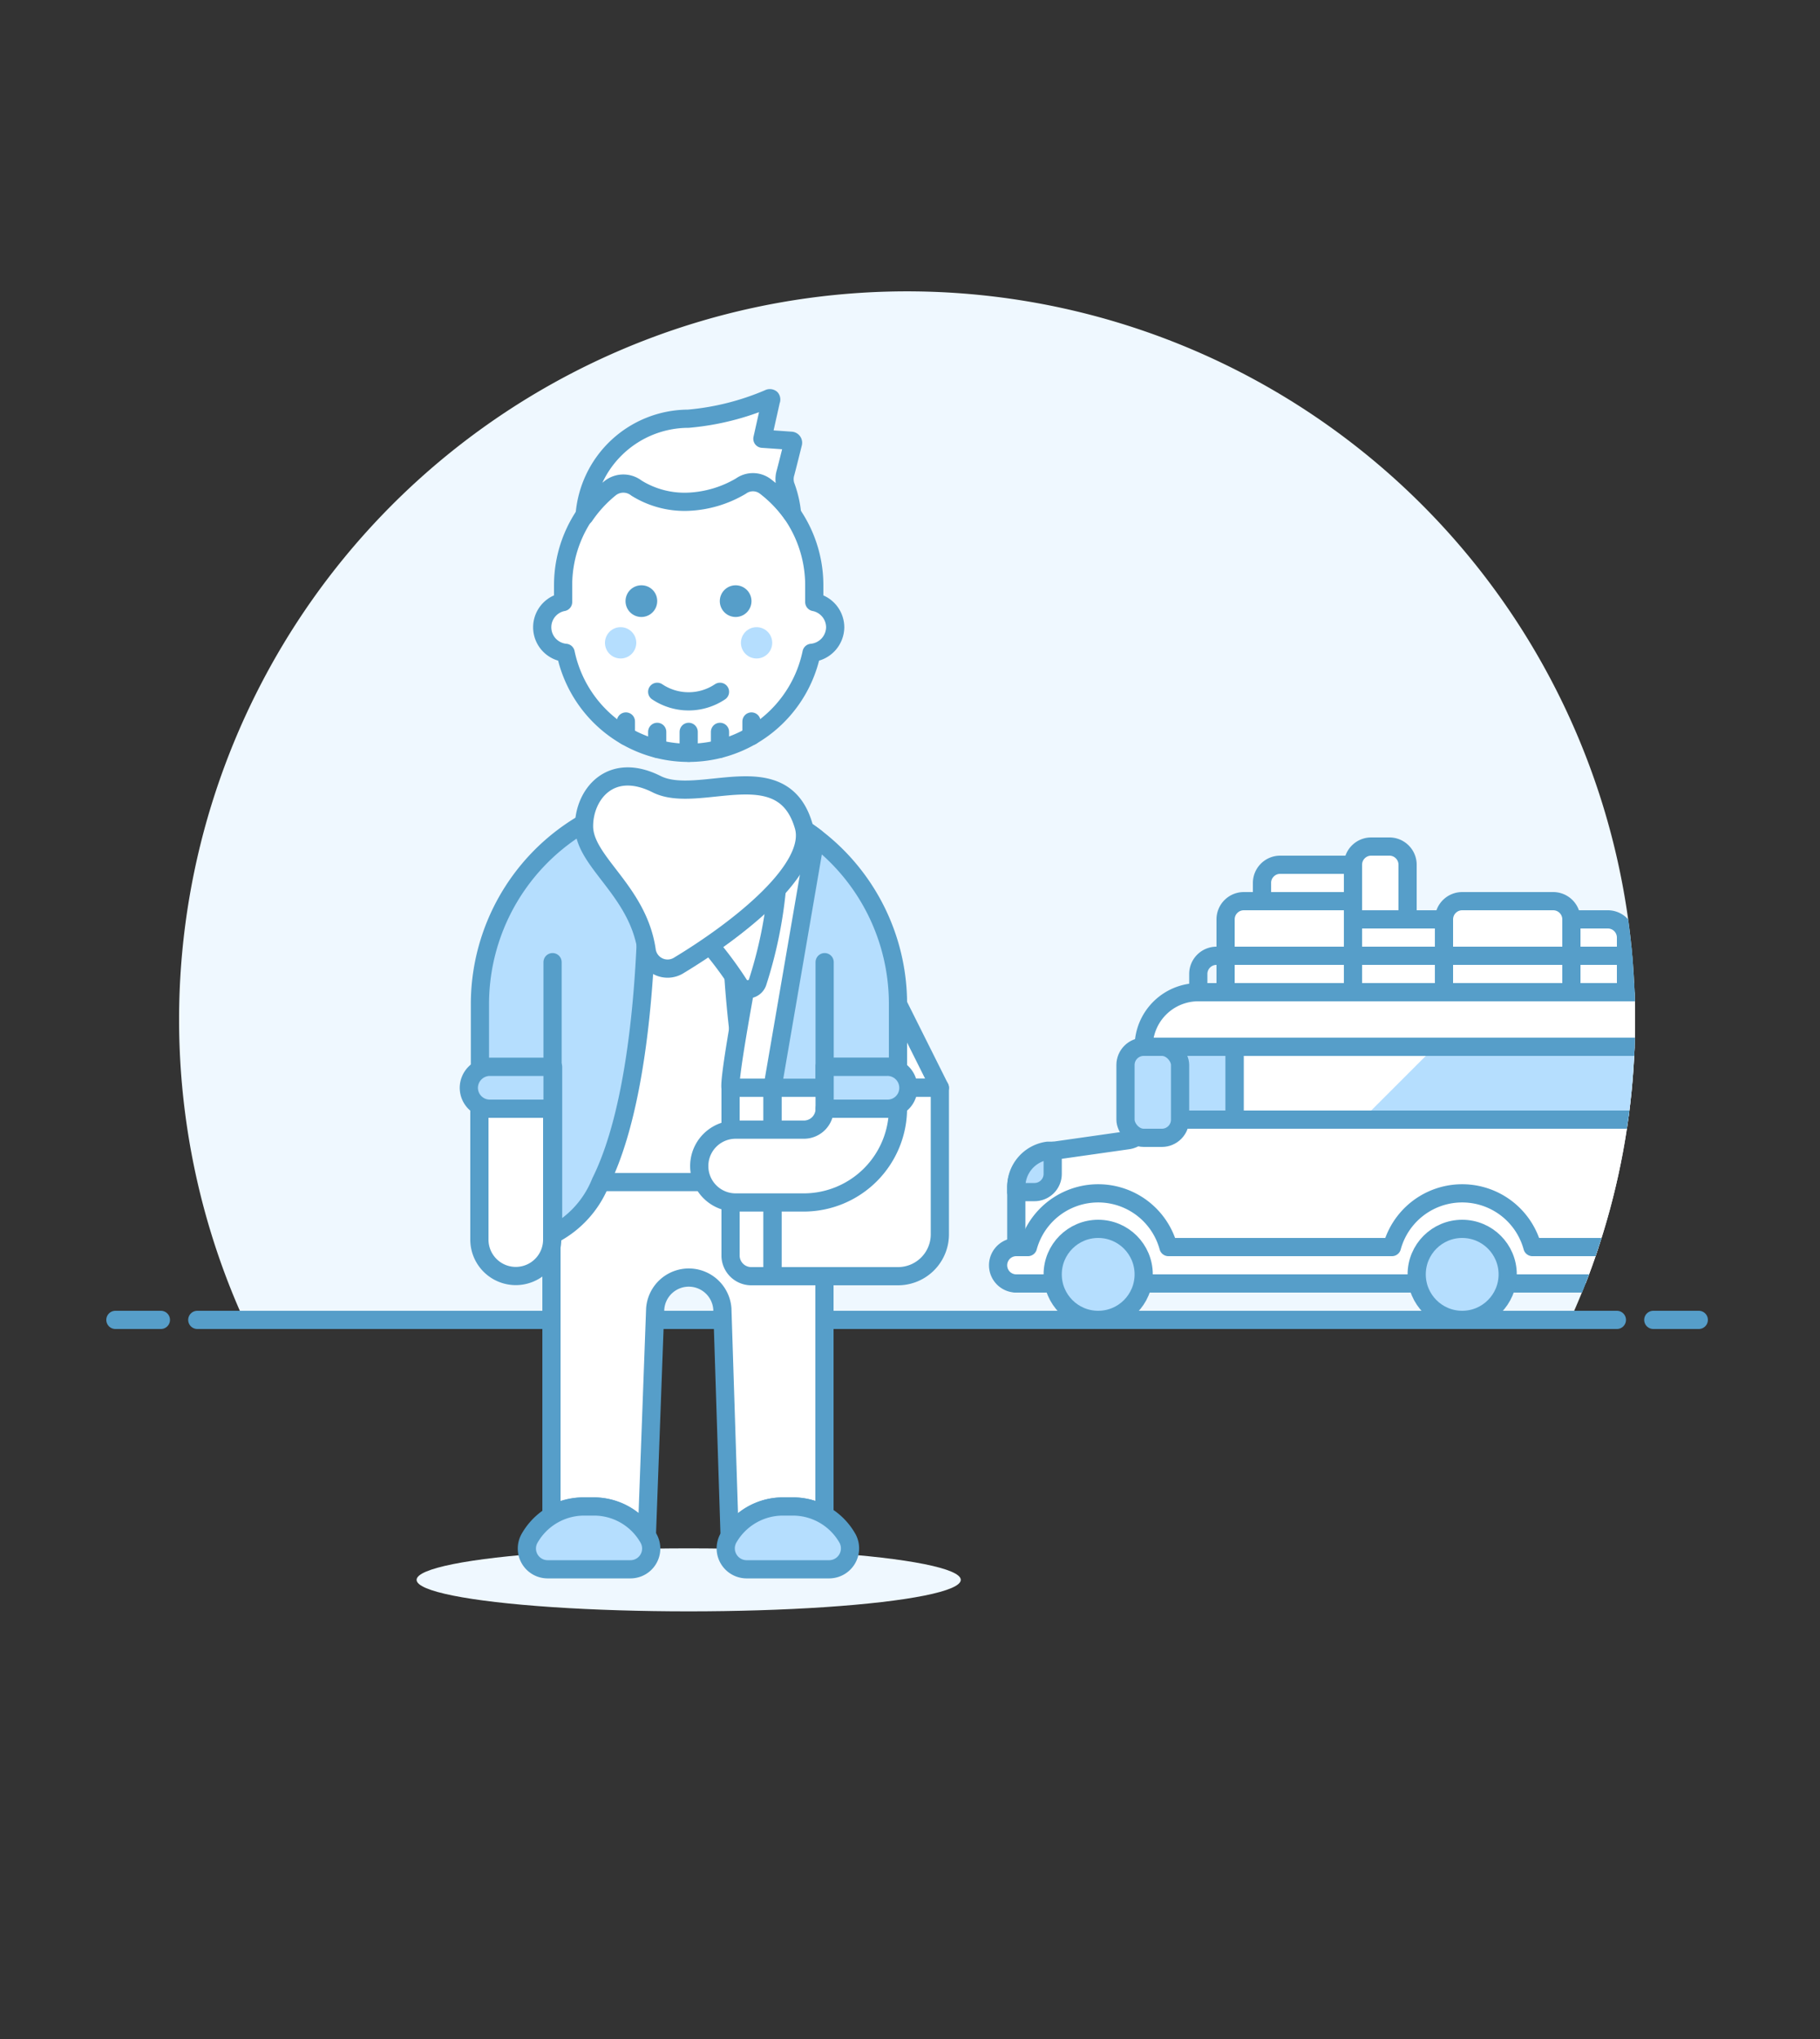 <svg id="Duotone" xmlns="http://www.w3.org/2000/svg" xmlns:xlink="http://www.w3.org/1999/xlink" viewBox="0 0 100 112"><rect x="0" y="0" width="100" height="112" fill="#333333" stroke="none"/><defs><style>.cls-1,.cls-3{fill:none;}.cls-2{fill:#EFF8FF;}.cls-3,.cls-5,.cls-6{stroke:#569EC9;stroke-linecap:round;stroke-linejoin:round;}.cls-4,.cls-6{fill:#fff;}.cls-5,.cls-7{fill:#B5DEFE;}.cls-8{clip-path:url(#clip-path);}.cls-9{fill:#569EC9;}</style><clipPath id="clip-path"><circle class="cls-1" cx="49.84" cy="56" r="40"/></clipPath></defs><title>90- bus-trip-male-african-american-2</title><g id="Icons"><g id="Background"><g id="New_Symbol_76-14" data-name="New Symbol 76"><path class="cls-2" d="M89.84,56A40,40,0,1,0,13.4,72.5H86.27A39.7,39.7,0,0,0,89.84,56Z"/><line class="cls-3" x1="10.84" y1="72.5" x2="88.84" y2="72.5"/><line class="cls-3" x1="6.34" y1="72.5" x2="8.84" y2="72.5"/><line class="cls-3" x1="90.84" y1="72.5" x2="93.34" y2="72.5"/></g></g><path class="cls-4" d="M37.84,43.65a11.51,11.51,0,0,1,7.47,2.76V66.08h-15V46.41A11.53,11.53,0,0,1,37.84,43.65Z"/><ellipse class="cls-2" cx="37.84" cy="86.78" rx="14.95" ry="1.73"/><path class="cls-4" d="M43,82.75h.58a3.43,3.43,0,0,1,1.72.46V64.93h-15V83.21a3.49,3.49,0,0,1,1.73-.46h.57a3.46,3.46,0,0,1,2.94,1.63L36,71.89a1.85,1.85,0,0,1,3.69,0l.4,12.49A3.45,3.45,0,0,1,43,82.75Z"/><path class="cls-3" d="M43,82.75h.58a3.43,3.43,0,0,1,1.72.46V64.93h-15V83.21a3.49,3.49,0,0,1,1.73-.46h.57a3.46,3.46,0,0,1,2.94,1.63L36,71.89a1.85,1.85,0,0,1,3.69,0l.4,12.49A3.45,3.45,0,0,1,43,82.75Z"/><path class="cls-5" d="M45.58,86.2a1.15,1.15,0,0,0,1-1.67,3.45,3.45,0,0,0-3-1.78H43a3.45,3.45,0,0,0-3,1.78,1.15,1.15,0,0,0,1,1.67Z"/><path class="cls-5" d="M34.65,86.2a1.14,1.14,0,0,0,1-1.67,3.44,3.44,0,0,0-3-1.78h-.57a3.45,3.45,0,0,0-3,1.78,1.14,1.14,0,0,0,1,1.67Z"/><path class="cls-6" d="M51.64,59.75l-2.3-4.6v4.6Z"/><path class="cls-6" d="M26.34,60.75v7.34a2,2,0,1,0,4,0V60.9H26.91A1.21,1.21,0,0,1,26.34,60.75Z"/><path class="cls-7" d="M35.54,47.1,34,44.33h0a11.5,11.5,0,0,0-7.63,10.83v3.6a1.21,1.21,0,0,1,.57-.15h3.45v9.2A5.55,5.55,0,0,0,33,64.93C35.91,59.1,35.54,47.1,35.54,47.1Z"/><path class="cls-3" d="M35.54,47.1,34,44.33h0a11.5,11.5,0,0,0-7.63,10.83v3.6a1.21,1.21,0,0,1,.57-.15h3.45v9.2A5.55,5.55,0,0,0,33,64.93C35.91,59.1,35.54,47.1,35.54,47.1Z"/><line class="cls-3" x1="30.36" y1="58.6" x2="30.36" y2="52.85"/><path class="cls-5" d="M26.91,60.9h3.45V58.6H26.91a1.16,1.16,0,0,0-1.15,1.15h0A1.15,1.15,0,0,0,26.91,60.9Z"/><path class="cls-7" d="M48.76,58.6a1.25,1.25,0,0,1,.58.15v-3.6A11.49,11.49,0,0,0,41.65,44.3l-1.51,2.8s-.38,12,2.51,17.83a5.58,5.58,0,0,0,2.66,2.87V58.6Z"/><path class="cls-3" d="M48.76,58.6a1.25,1.25,0,0,1,.58.15v-3.6A11.49,11.49,0,0,0,41.65,44.3l-1.51,2.8s-.38,12,2.51,17.83a5.58,5.58,0,0,0,2.66,2.87V58.6Z"/><path class="cls-6" d="M42.78,44.77s-2.82,14.08-2.64,15h2.3L44.81,46A11.32,11.32,0,0,0,42.78,44.77Z"/><line class="cls-3" x1="45.31" y1="60.9" x2="45.31" y2="52.85"/><path class="cls-6" d="M49.34,70.1h-6.9V59.75h9.2v8A2.3,2.3,0,0,1,49.34,70.1Z"/><path class="cls-6" d="M41.29,70.1h1.15V59.75h-2.3V69A1.14,1.14,0,0,0,41.29,70.1Z"/><path class="cls-6" d="M48.76,60.9H45.31a1.14,1.14,0,0,1-1.15,1.15H40.42a2,2,0,0,0,0,4h3.74a5.18,5.18,0,0,0,5.18-5.18v-.15A1.25,1.25,0,0,1,48.76,60.9Z"/><path class="cls-5" d="M48.76,60.9H45.31V58.6h3.45a1.15,1.15,0,0,1,1.15,1.15h0A1.14,1.14,0,0,1,48.76,60.9Z"/><g class="cls-8"><path class="cls-6" d="M74.34,54.5h-7v-4a1,1,0,0,1,1-1h6Z"/><path class="cls-6" d="M86.34,54.5h-7v-4a1,1,0,0,1,1-1h5a1,1,0,0,1,1,1Z"/><rect class="cls-6" x="74.34" y="50.5" width="5" height="4"/><path class="cls-6" d="M77.34,50.5h-3v-3a1,1,0,0,1,1-1h1a1,1,0,0,1,1,1Z"/><path class="cls-6" d="M89.34,54.5h-3v-4h2a1,1,0,0,1,1,1Z"/><path class="cls-6" d="M74.34,49.5h-5v-1a1,1,0,0,1,1-1h4Z"/><path class="cls-4" d="M91.84,54.5h-26a3,3,0,0,0-3,3v4.13a1,1,0,0,1-.86,1l-4.43.63a2,2,0,0,0-1.71,2V70.5h37v-15A1,1,0,0,0,91.84,54.5Z"/><path class="cls-3" d="M91.84,54.5h-26a3,3,0,0,0-3,3v4.13a1,1,0,0,1-.86,1l-4.43.63a2,2,0,0,0-1.71,2V70.5h37v-15A1,1,0,0,0,91.84,54.5Z"/><line class="cls-3" x1="62.84" y1="57.5" x2="92.84" y2="57.5"/><rect class="cls-7" x="62.84" y="57.5" width="5" height="4"/><rect class="cls-3" x="62.84" y="57.5" width="5" height="4"/><rect class="cls-7" x="67.84" y="57.5" width="23" height="4"/><polygon class="cls-4" points="74.84 61.5 67.84 61.5 67.84 57.5 78.84 57.5 74.84 61.5"/><rect class="cls-3" x="67.84" y="57.5" width="23" height="4"/><path class="cls-6" d="M92.84,68.5H84.2a4,4,0,0,0-7.72,0H64.2a4,4,0,0,0-7.72,0h-.64a1,1,0,0,0,0,2h37a1,1,0,0,0,0-2Z"/><circle class="cls-5" cx="60.34" cy="70" r="2.5"/><circle class="cls-5" cx="80.34" cy="70" r="2.5"/><path class="cls-5" d="M57.84,63.21l-.28,0a2,2,0,0,0-1.72,2v.27h1a1,1,0,0,0,1-1Z"/><rect class="cls-5" x="61.84" y="57.5" width="3" height="5" rx="1" ry="1"/><path class="cls-3" d="M89.84,52.5h-23a1,1,0,0,0-1,1v1h25v-1A1,1,0,0,0,89.84,52.5Z"/></g><path class="cls-6" d="M39,51.91a20.64,20.64,0,0,1,1.62,2.19.57.57,0,0,0,1-.13,24.08,24.08,0,0,0,1.07-5.19A22.44,22.44,0,0,1,39,51.91Z"/><path class="cls-4" d="M44.16,45.38c.67,2.33-3.58,5.67-6.9,7.67a1.16,1.16,0,0,1-1.73-.86c-.49-3.3-3.44-4.85-3.44-6.81,0-1.73,1.45-3.59,4-2.3C38.41,44.23,43,41.35,44.16,45.38Z"/><path class="cls-3" d="M44.16,45.38c.67,2.33-3.58,5.67-6.9,7.67a1.16,1.16,0,0,1-1.73-.86c-.49-3.3-3.44-4.85-3.44-6.81,0-1.73,1.45-3.59,4-2.3C38.41,44.23,43,41.35,44.16,45.38Z"/><path class="cls-6" d="M45.89,34.45a1.42,1.42,0,0,0-1.15-1.38v-.92a6.9,6.9,0,0,0-13.8,0v.92a1.41,1.41,0,0,0,.14,2.79,6.9,6.9,0,0,0,13.51,0A1.43,1.43,0,0,0,45.89,34.45Z"/><path class="cls-9" d="M35.25,32.15a.87.87,0,1,0,.86.86.86.86,0,0,0-.86-.86Z"/><path class="cls-9" d="M40.42,32.15a.87.87,0,1,0,.87.86.87.87,0,0,0-.87-.86Z"/><circle class="cls-7" cx="34.1" cy="35.31" r="0.86"/><circle class="cls-7" cx="41.57" cy="35.31" r="0.86"/><path class="cls-3" d="M36.11,38a3.1,3.1,0,0,0,3.45,0"/><line class="cls-3" x1="37.84" y1="41.35" x2="37.84" y2="40.2"/><line class="cls-3" x1="36.11" y1="41.13" x2="36.11" y2="40.2"/><line class="cls-3" x1="34.39" y1="40.43" x2="34.39" y2="39.63"/><line class="cls-3" x1="39.56" y1="41.13" x2="39.56" y2="40.2"/><line class="cls-3" x1="41.29" y1="40.43" x2="41.29" y2="39.63"/><path class="cls-4" d="M43.52,28.23a5.9,5.9,0,0,0-.36-1.56,1.19,1.19,0,0,1,0-.7c.13-.49.33-1.3.41-1.62a.11.11,0,0,0-.1-.14l-1.58-.11L42.36,22a.11.11,0,0,0,0-.11.11.11,0,0,0-.12,0A14.4,14.4,0,0,1,37.82,23a5.73,5.73,0,0,0-5.7,5.34,7.07,7.07,0,0,1,1.41-1.53,1.17,1.17,0,0,1,1.44,0,5,5,0,0,0,2.85.75,6.17,6.17,0,0,0,2.89-.86,1.13,1.13,0,0,1,1.32,0A7.11,7.11,0,0,1,43.52,28.23Z"/><path class="cls-3" d="M43.52,28.23a5.9,5.9,0,0,0-.36-1.56,1.19,1.19,0,0,1,0-.7c.13-.49.33-1.3.41-1.62a.11.11,0,0,0-.1-.14l-1.58-.11L42.36,22a.11.11,0,0,0,0-.11.11.11,0,0,0-.12,0A14.4,14.4,0,0,1,37.82,23a5.73,5.73,0,0,0-5.7,5.34,7.07,7.07,0,0,1,1.41-1.53,1.17,1.17,0,0,1,1.44,0,5,5,0,0,0,2.85.75,6.17,6.17,0,0,0,2.89-.86,1.13,1.13,0,0,1,1.32,0A7.11,7.11,0,0,1,43.52,28.23Z"/></g></svg>
